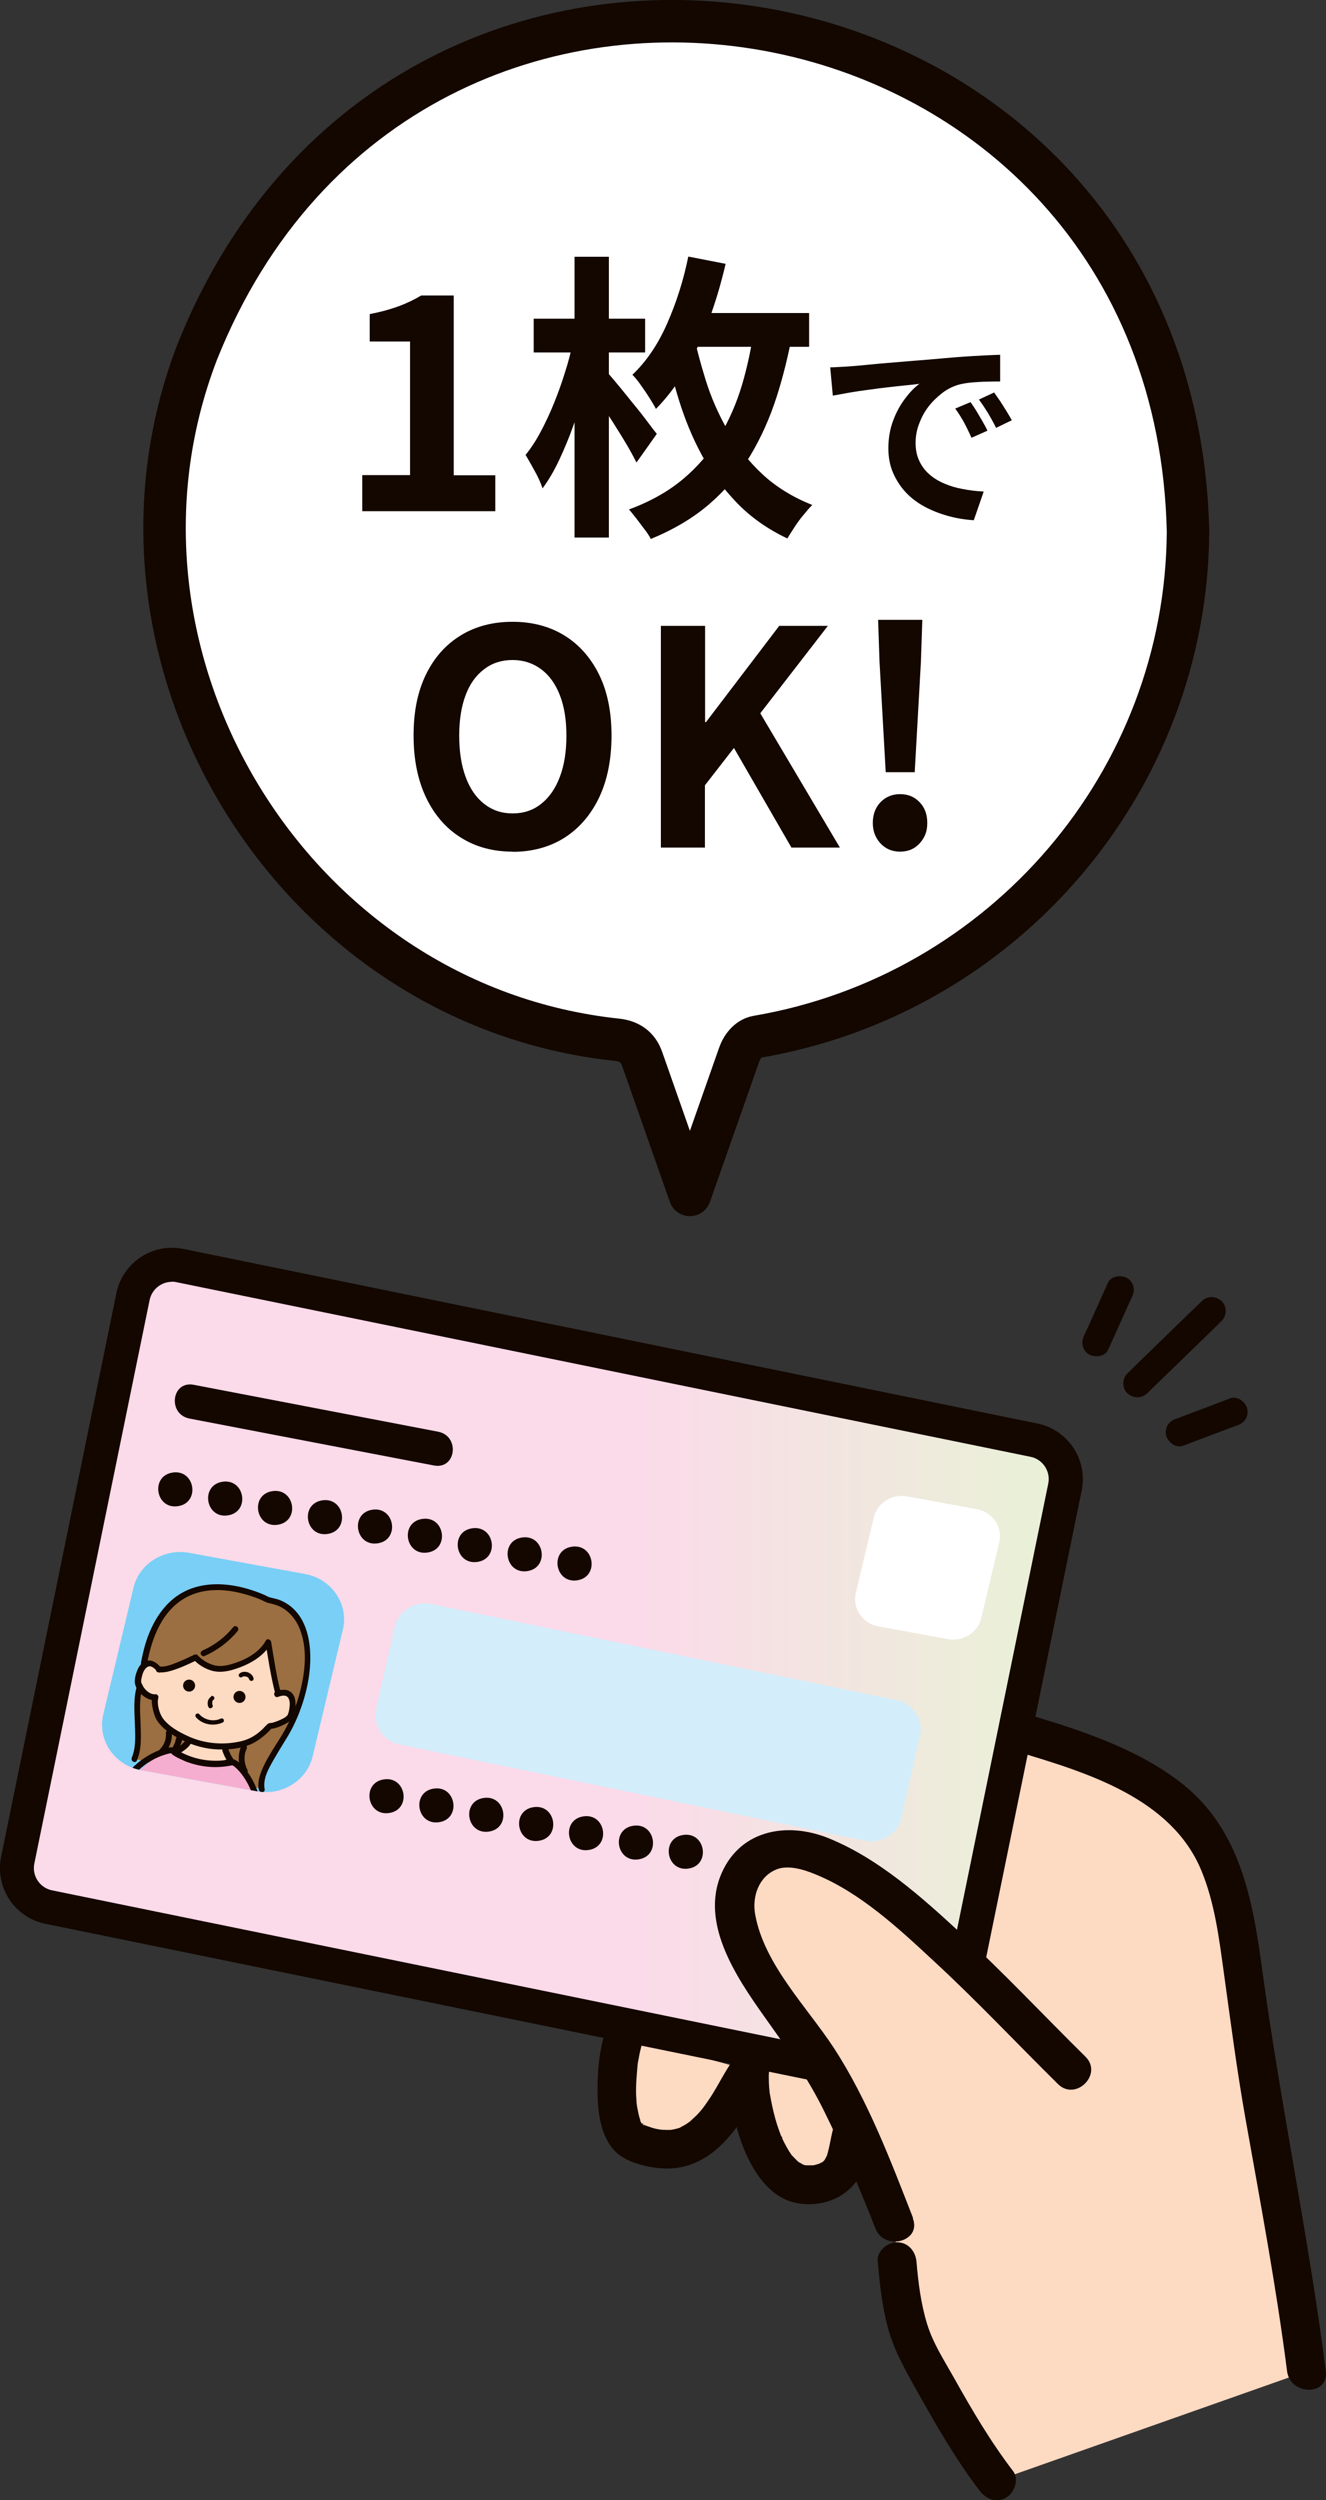 <?xml version="1.0" encoding="UTF-8"?>
<svg id="_レイヤー_2" data-name="レイヤー 2" xmlns="http://www.w3.org/2000/svg" xmlns:xlink="http://www.w3.org/1999/xlink" viewBox="0 0 74.96 141.29">
  <rect x="0" y="0" width="74.96" height="141.29" fill="#333333" stroke="none"/>
  <defs>
    <style>
      .cls-1 {
        fill: none;
      }

      .cls-2 {
        fill: #d3edfb;
      }

      .cls-3 {
        fill: #f6aed0;
      }

      .cls-4 {
        fill: url(#_新規グラデーションスウォッチ_1);
      }

      .cls-5 {
        fill: #79cff6;
      }

      .cls-6 {
        fill: #fddac2;
      }

      .cls-7, .cls-8 {
        fill: #fff;
      }

      .cls-8 {
        stroke: #130700;
        stroke-linecap: round;
        stroke-linejoin: round;
        stroke-width: 2.4px;
      }

      .cls-9 {
        fill: #130700;
      }

      .cls-10 {
        fill: #9b6f41;
      }

      .cls-11 {
        clip-path: url(#clippath);
      }
    </style>
    <linearGradient id="_新規グラデーションスウォッチ_1" data-name="新規グラデーションスウォッチ 1" x1=".96" y1="94.59" x2="60.24" y2="94.59" gradientTransform="translate(-18.33 8.05) rotate(-11.56)" gradientUnits="userSpaceOnUse">
      <stop offset=".59" stop-color="#fbdae9"/>
      <stop offset="1" stop-color="#e8f2d6"/>
    </linearGradient>
    <clipPath id="clippath">
      <path class="cls-1" d="M17.28,88.96l-6.57-1.2c-1.46-.28-2.89.64-3.18,2.04l-1.71,7.17c-.29,1.4.66,2.78,2.12,3.06l6.57,1.2c1.46.28,2.89-.64,3.18-2.04l1.71-7.17c.29-1.4-.66-2.78-2.12-3.06Z"/>
    </clipPath>
  </defs>
  <g id="_レイヤー_1-2" data-name="レイヤー 1">
    <g>
      <path class="cls-8" d="M34.88,58.76c.69.08,1.18.4,1.42,1.08.9,2.56,1.8,5.13,2.7,7.69.93-2.64,1.85-5.27,2.78-7.91.16-.46.51-.94,1.03-1.03,13.91-2.37,24.27-14.42,24.35-28.56C66.42-2.16,23.09-10,11.15,19.89c-6.63,17.23,5.34,36.93,23.73,38.87Z"/>
      <g>
        <path class="cls-9" d="M20.48,28.88v-2.03h2.7v-7.55h-2.28v-1.55c.63-.12,1.17-.27,1.63-.44.46-.17.88-.37,1.28-.61h1.84v10.16h2.35v2.03h-7.52Z"/>
        <path class="cls-9" d="M32.4,19.31l1.18.41c-.12.7-.28,1.42-.48,2.15-.2.73-.42,1.45-.68,2.16-.25.71-.53,1.37-.82,1.99-.29.61-.6,1.14-.93,1.58-.09-.28-.23-.6-.43-.96-.2-.36-.37-.67-.53-.93.3-.37.59-.81.86-1.32.27-.51.52-1.04.75-1.61.23-.57.44-1.15.62-1.74.19-.59.34-1.16.45-1.72ZM30.17,18.01h6.3v1.91h-6.3v-1.91ZM32.48,14.51h1.94v15.87h-1.94v-15.87ZM34.24,20.95c.11.11.27.29.46.52.2.24.42.5.66.8.24.3.48.6.73.9.24.3.45.58.63.82s.32.42.41.53l-1.15,1.62c-.14-.28-.32-.62-.55-1.01s-.48-.79-.74-1.2-.51-.8-.75-1.17c-.24-.37-.45-.67-.62-.9l.91-.93ZM42.64,18.42l2.18.3c-.24,1.3-.54,2.54-.92,3.72-.38,1.18-.87,2.28-1.48,3.3-.61,1.01-1.37,1.92-2.29,2.72-.92.8-2.03,1.46-3.34,2-.08-.16-.19-.34-.35-.54-.15-.2-.31-.41-.46-.61-.16-.2-.3-.38-.42-.52,1.22-.45,2.24-1.03,3.07-1.73s1.51-1.5,2.05-2.4c.53-.9.96-1.87,1.27-2.92.31-1.05.54-2.15.7-3.3ZM38.91,14.5l2.11.41c-.25,1.08-.56,2.13-.93,3.14-.37,1.01-.81,1.95-1.31,2.81-.5.86-1.07,1.61-1.7,2.25-.08-.16-.2-.36-.35-.6s-.32-.49-.5-.74c-.17-.25-.34-.45-.48-.59.79-.75,1.45-1.72,1.97-2.91.52-1.18.92-2.44,1.19-3.77ZM39.13,18.52c.19.97.45,1.95.76,2.95s.73,1.95,1.25,2.86c.52.91,1.17,1.73,1.95,2.46.78.73,1.73,1.31,2.83,1.75-.14.13-.3.32-.48.54-.19.22-.36.46-.52.7s-.29.46-.41.65c-1.12-.53-2.07-1.2-2.86-2.02s-1.45-1.72-1.98-2.7-.95-2.01-1.28-3.07c-.33-1.06-.59-2.09-.78-3.09l1.5-1.03ZM38.57,17.69h7.17v1.91h-7.17v-1.91Z"/>
        <path class="cls-9" d="M46.93,20.76c.24,0,.46-.02.67-.03s.37-.02.48-.03c.24-.02.55-.04.91-.08.36-.04.76-.07,1.21-.11.45-.04.92-.08,1.43-.12.5-.04,1.03-.08,1.57-.13.41-.04.82-.07,1.22-.1.41-.03.79-.05,1.16-.07.37-.02.69-.03.96-.04v1.51c-.2,0-.45,0-.72.01-.28,0-.55.02-.82.04-.27.02-.51.06-.73.11-.35.09-.69.25-.99.48s-.57.49-.8.79-.4.63-.53.98c-.13.35-.19.7-.19,1.06,0,.39.07.73.21,1.02.14.3.33.55.57.76s.52.38.85.52c.32.14.67.24,1.05.31.37.07.76.12,1.17.14l-.56,1.62c-.5-.03-.98-.11-1.45-.24-.47-.13-.91-.3-1.32-.52s-.77-.49-1.07-.81-.54-.69-.72-1.1-.27-.88-.27-1.39c0-.57.09-1.09.27-1.57.18-.48.41-.9.68-1.25.27-.36.54-.64.81-.83-.22.03-.49.06-.8.09-.31.03-.65.07-1.01.11-.36.04-.72.09-1.09.14-.37.05-.73.1-1.07.16-.34.06-.65.12-.93.17l-.15-1.62ZM54.87,22.73c.1.14.21.31.33.5.11.19.23.39.34.58s.21.37.28.53l-.9.4c-.15-.33-.29-.62-.43-.88-.14-.25-.3-.51-.49-.77l.88-.37ZM56.2,22.18c.1.14.21.31.34.49.12.19.24.37.36.57.12.19.22.37.3.51l-.89.43c-.16-.32-.31-.59-.46-.84-.15-.24-.32-.5-.51-.76l.86-.4Z"/>
        <path class="cls-9" d="M28.98,48.13c-1.1,0-2.08-.26-2.92-.79-.84-.52-1.5-1.28-1.97-2.26s-.71-2.15-.71-3.52.24-2.51.71-3.46c.47-.96,1.13-1.69,1.97-2.2.84-.51,1.81-.76,2.92-.76s2.09.26,2.92.77c.83.51,1.49,1.25,1.96,2.2s.71,2.1.71,3.46-.24,2.54-.71,3.52-1.13,1.73-1.96,2.26c-.83.52-1.81.79-2.92.79ZM28.98,45.97c.62,0,1.16-.18,1.61-.54.46-.36.81-.87,1.06-1.53.25-.66.37-1.43.37-2.32s-.12-1.65-.37-2.29c-.25-.64-.6-1.13-1.06-1.47-.46-.34-.99-.52-1.61-.52s-1.16.17-1.61.52c-.46.34-.81.83-1.05,1.47-.24.64-.36,1.4-.36,2.29s.12,1.67.36,2.32c.24.66.59,1.17,1.05,1.53.46.36.99.54,1.61.54Z"/>
        <path class="cls-9" d="M37.36,47.89v-12.52h2.5v5.44h.05l4.14-5.44h2.75l-3.82,4.94,4.5,7.59h-2.74l-3.25-5.63-1.64,2.11v3.52h-2.5Z"/>
        <path class="cls-9" d="M50.88,48.13c-.45,0-.82-.16-1.11-.47-.29-.32-.43-.7-.43-1.15,0-.47.14-.86.43-1.17.29-.3.66-.46,1.11-.46s.82.15,1.11.46c.29.3.43.69.43,1.17s-.14.83-.43,1.15c-.29.32-.66.47-1.11.47ZM50.07,43.64l-.35-6.24-.08-2.37h2.5l-.08,2.37-.35,6.24h-1.62Z"/>
      </g>
      <g>
        <g>
          <g>
            <path class="cls-9" d="M64.85,78.74c1.23-1.19,2.46-2.38,3.69-3.58l.52-.51c.3-.29.31-.83,0-1.12s-.8-.31-1.12,0c-1.23,1.19-2.46,2.38-3.69,3.58l-.52.51c-.3.29-.31.83,0,1.12s.8.31,1.12,0h0Z"/>
            <path class="cls-9" d="M62.63,72.5c-.39.87-.78,1.74-1.17,2.6l-.17.37c-.09.2-.14.39-.08.61.05.18.19.38.36.47.35.18.9.12,1.08-.28.39-.87.78-1.74,1.17-2.6l.17-.37c.09-.2.14-.39.08-.61-.05-.18-.19-.38-.36-.47-.35-.18-.9-.12-1.08.28h0Z"/>
            <path class="cls-9" d="M69.53,79.03c-.89.34-1.78.68-2.67,1.01-.13.05-.25.1-.38.14-.2.07-.36.18-.47.36-.1.17-.14.42-.08.61.12.38.56.71.97.55.89-.34,1.78-.68,2.67-1.01l.38-.14c.2-.07.36-.18.47-.36.1-.17.14-.42.08-.61-.12-.38-.56-.71-.97-.55h0Z"/>
          </g>
          <path class="cls-6" d="M56.32,140.2c-1.98-2.58-2.58-3.99-4.21-6.81-.97-1.67-1.23-3.65-1.4-5.58l-.15-2.15c-.94-2.44-2.46-5.93-3.69-8.23-1.97-3.66-7.97-9.27-4.01-12.42,3.8-3.01,11.84,5.64,11.84,5.64l3.13-12.71c13.52,4.01,11.19,7.75,13.54,20.95.85,4.76,1.88,10.32,2.49,15.12"/>
          <path class="cls-6" d="M42.37,117.02c-1.13,1.6-2.55,5.81-6.51,3.99-1.35-.62-1.04-4.55-.55-5.96l7.07,1.96c-.22,1.15.67,6.43,3.23,6.45,2.66.02,2.22-5.55,2.66-6.38l-5.89-.07Z"/>
          <g>
            <rect class="cls-4" x="3.72" y="76.09" width="53.77" height="37" rx="2.24" ry="2.24" transform="translate(19.57 -4.21) rotate(11.56)"/>
            <path class="cls-9" d="M51.49,118.66c-.21,0-.43-.02-.64-.07L2.56,108.72c-1.73-.35-2.85-2.05-2.5-3.78l6.52-31.86c.35-1.73,2.05-2.85,3.78-2.5l48.29,9.87c1.73.35,2.85,2.05,2.5,3.78l-6.52,31.86c-.31,1.51-1.65,2.56-3.13,2.56ZM9.72,72.44c-.6,0-1.13.42-1.26,1.02l-6.52,31.86c-.14.69.31,1.37,1,1.51l48.29,9.87c.69.14,1.37-.31,1.51-1l6.52-31.86c.14-.69-.31-1.37-1-1.51l-48.29-9.87c-.09-.02-.17-.03-.26-.03Z"/>
          </g>
          <path class="cls-9" d="M57.53,99c3.9,1.17,8.72,2.62,10.4,6.75.73,1.78.98,3.74,1.24,5.63.39,2.81.75,5.62,1.25,8.42.84,4.72,1.73,9.45,2.34,14.21.18,1.38,2.37,1.4,2.19,0-.97-7.61-2.57-15.12-3.6-22.72-.55-4.05-1.27-8.04-4.73-10.65-2.48-1.87-5.57-2.87-8.51-3.75-1.36-.41-1.93,1.71-.58,2.11h0Z"/>
          <path class="cls-9" d="M49.62,127.81c.11,1.27.25,2.56.59,3.8s1,2.4,1.65,3.55c1.08,1.93,2.17,3.83,3.52,5.6.36.47.94.72,1.5.39.46-.27.75-1.03.39-1.5-1.27-1.66-2.31-3.43-3.33-5.25-.56-1-1.19-1.96-1.53-3.06-.35-1.15-.5-2.33-.6-3.52-.05-.59-.47-1.1-1.1-1.1-.55,0-1.15.5-1.1,1.1h0Z"/>
          <path class="cls-6" d="M60.59,117.01c-4.84-4.78-13.94-15.01-17.73-12-3.96,3.14,2.04,8.75,4.01,12.42,1.24,2.3,2.75,5.79,3.69,8.23,0,0,3.59,3.24,7.13,1.21,3.54-2.03,2.89-9.86,2.89-9.86Z"/>
          <path class="cls-9" d="M51.62,125.36c-1.27-3.26-2.58-6.71-4.5-9.65-1.52-2.31-3.93-4.71-4.43-7.52-.18-.99.19-2.13,1.2-2.54.66-.27,1.54,0,2.19.27,2.53,1.02,4.72,3.06,6.69,4.89,2.43,2.24,4.69,4.65,7.04,6.97,1,.99,2.56-.56,1.55-1.55-2.35-2.32-4.61-4.73-7.04-6.97-2.22-2.05-4.65-4.23-7.49-5.38-2.39-.96-5.12-.45-6.13,2.21-1.11,2.96,1.27,6.13,2.88,8.4,1.11,1.56,2.16,3.09,3.01,4.82,1.07,2.16,2.02,4.39,2.9,6.63.51,1.3,2.63.74,2.11-.58h0Z"/>
          <path class="cls-9" d="M34.24,114.77c-.37,1.08-.47,2.3-.46,3.44s.16,2.57,1.04,3.41c.51.49,1.31.73,1.99.85s1.38.12,2.04-.08c1.2-.36,2.09-1.22,2.82-2.21.61-.83,1.04-1.77,1.63-2.61.33-.47.1-1.24-.39-1.5-.56-.3-1.15-.11-1.5.39-.45.65-.8,1.37-1.23,2.04-.13.2-.26.38-.4.58-.04.05-.13.15.04-.05-.04.04-.07.09-.11.14-.08.1-.17.2-.25.29-.14.15-.3.28-.45.43-.17.17.21-.13,0,0-.04.02-.07.05-.11.08-.1.07-.21.14-.32.19-.05.03-.1.05-.15.08-.18.09.07-.03.07-.03-.04.05-.27.09-.33.11-.05.01-.09.02-.14.03-.09.02-.19-.02-.07.02.14.04,0,0-.07,0s-.15,0-.23,0c-.13,0-.26-.01-.4-.02.27.03-.08-.02-.17-.04-.13-.03-.27-.07-.4-.12-.08-.03-.15-.05-.23-.08-.07-.03-.06-.02.03.01-.04-.02-.08-.03-.12-.05-.02,0-.09-.07-.11-.06.13-.04.19.18.1.08,0,0-.11-.12-.11-.11.02,0,.15.24.07.09-.03-.05-.16-.21-.14-.26,0,0,.1.28.04.09-.02-.06-.04-.13-.06-.19-.07-.22-.1-.45-.15-.68-.03-.16.03.28,0,.02,0-.05-.01-.11-.02-.16-.01-.16-.02-.33-.03-.49-.02-.6.04-1.18.09-1.78.01-.17-.04.28,0,.02.01-.07.02-.15.04-.22.02-.13.05-.26.07-.38.05-.22.1-.44.18-.66.18-.54-.21-1.22-.77-1.35-.61-.14-1.15.18-1.35.77h0Z"/>
          <path class="cls-9" d="M41.31,116.73c-.16.87-.02,1.77.14,2.62.2,1.06.54,2.12,1.07,3.06s1.33,1.83,2.41,2.07c1.33.3,2.8-.16,3.56-1.32.29-.43.44-.96.55-1.47.04-.21.08-.42.12-.63.02-.08.04-.17.06-.25.01-.04.03-.08.04-.11.03-.16-.14.3-.04.1.26-.51.15-1.21-.39-1.5-.5-.26-1.22-.15-1.5.39-.33.65-.36,1.4-.57,2.09-.08.27.12-.21-.01.04-.04.08-.09.16-.13.24-.14.23.17-.15-.03.04-.03.02-.05.05-.08.08-.19.19.15-.06,0,0-.05.02-.32.15-.15.09s-.14.04-.19.05c-.05.01-.18.06-.22.05.09.03.19-.01.05,0-.16,0-.31,0-.47,0-.2,0,.23.05.1.02-.04-.01-.09-.02-.13-.03-.03,0-.07-.02-.1-.03-.2-.05.02-.07.06.03-.01-.04-.2-.11-.24-.13-.03-.02-.06-.04-.09-.06-.17-.09.21.19.02.02-.14-.12-.26-.26-.39-.39-.15-.16.15.22.02.03-.02-.03-.05-.07-.07-.1-.07-.1-.14-.21-.2-.32-.11-.19-.21-.38-.3-.58-.02-.03-.03-.1-.05-.12.15.17.06.14,0,.01-.04-.11-.08-.21-.12-.32-.16-.44-.28-.9-.38-1.35-.05-.22-.09-.45-.13-.67,0-.02-.01-.17-.03-.17.03.02.04.31.01.07-.01-.11-.02-.21-.03-.32-.01-.17-.02-.33-.02-.5,0-.07,0-.15,0-.22,0-.26-.05.28-.01.08.1-.56-.15-1.21-.77-1.35-.54-.12-1.24.16-1.35.77h0Z"/>
        </g>
        <g>
          <path class="cls-2" d="M50.63,96.07l-26.29-5.43c-.94-.17-1.86.44-2.04,1.35l-1.05,4.65c-.18.91.45,1.79,1.39,1.96l26.29,5.43c.94.17,1.86-.44,2.04-1.35l1.05-4.65c.18-.91-.45-1.79-1.39-1.96Z"/>
          <path class="cls-9" d="M24.76,80.91c-4.6-.88-9.21-1.77-13.81-2.65-1.26-.24-1.49,1.67-.23,1.91,4.6.88,9.21,1.77,13.81,2.65,1.26.24,1.49-1.67.23-1.91Z"/>
          <g>
            <path class="cls-9" d="M10.06,85.12c1.27-.19.97-2.09-.3-1.9s-.97,2.09.3,1.9Z"/>
            <path class="cls-9" d="M12.58,83.74c-1.27.19-.97,2.09.3,1.9s.97-2.09-.3-1.9Z"/>
            <path class="cls-9" d="M15.4,84.27c-1.27.19-.97,2.09.3,1.9,1.27-.19.97-2.09-.3-1.9Z"/>
            <path class="cls-9" d="M18.52,86.69c1.27-.19.97-2.09-.3-1.9-1.27.19-.97,2.09.3,1.9Z"/>
            <path class="cls-9" d="M21.35,87.22c1.27-.19.97-2.09-.3-1.9-1.27.19-.97,2.09.3,1.9Z"/>
            <path class="cls-9" d="M24.17,87.74c1.27-.19.97-2.09-.3-1.9s-.97,2.09.3,1.9Z"/>
            <path class="cls-9" d="M26.99,88.27c1.27-.19.97-2.09-.3-1.9s-.97,2.09.3,1.9Z"/>
            <path class="cls-9" d="M29.51,86.89c-1.27.19-.97,2.09.3,1.9,1.27-.19.97-2.09-.3-1.9Z"/>
            <path class="cls-9" d="M32.33,87.41c-1.27.19-.97,2.09.3,1.9s.97-2.09-.3-1.9Z"/>
          </g>
          <path class="cls-5" d="M17.28,88.96l-6.57-1.2c-1.46-.28-2.89.64-3.18,2.04l-1.71,7.17c-.29,1.4.66,2.78,2.12,3.06l6.57,1.2c1.46.28,2.89-.64,3.18-2.04l1.71-7.17c.29-1.4-.66-2.78-2.12-3.06Z"/>
          <path class="cls-7" d="M55.23,85.29l-3.93-.72c-.87-.17-1.73.38-1.91,1.22l-1.02,4.29c-.17.84.4,1.67,1.27,1.83l3.93.72c.87.17,1.73-.38,1.91-1.22l1.02-4.29c.17-.84-.4-1.67-1.27-1.83Z"/>
          <g>
            <path class="cls-9" d="M22,102.46c1.27-.19.97-2.09-.3-1.9s-.97,2.09.3,1.9Z"/>
            <path class="cls-9" d="M24.52,101.08c-1.27.19-.97,2.09.3,1.9,1.27-.19.97-2.09-.3-1.9Z"/>
            <path class="cls-9" d="M27.34,101.61c-1.27.19-.97,2.09.3,1.9s.97-2.09-.3-1.9Z"/>
            <path class="cls-9" d="M30.46,104.03c1.27-.19.97-2.09-.3-1.9-1.27.19-.97,2.09.3,1.9Z"/>
            <path class="cls-9" d="M33.28,104.55c1.27-.19.97-2.09-.3-1.9s-.97,2.09.3,1.9Z"/>
            <path class="cls-9" d="M36.1,105.08c1.27-.19.97-2.09-.3-1.9s-.97,2.09.3,1.9Z"/>
            <path class="cls-9" d="M38.92,105.6c1.27-.19.97-2.09-.3-1.9-1.27.19-.97,2.09.3,1.9Z"/>
          </g>
        </g>
      </g>
      <g class="cls-11">
        <g>
          <g>
            <path class="cls-10" d="M7.6,99.4c.45-1.01-.03-2.99.29-4.04l.26-1.37c1.2-6.68,7.03-3.58,7.03-3.58,2.56.37,2.97,4.07.91,7.7,0,0-.75,1.17-1.02,1.74-.19.39-.35.82-.26,1.25l-7.2-1.7Z"/>
            <path class="cls-6" d="M8.98,94.35c.53.07,1.59-.45,2.07-.68.29.33.86.64,1.3.65s.86-.12,1.27-.28c.62-.26,1.23-.64,1.55-1.23,0,0,.35,2.11.51,2.73l-.04.2c1.22-.46.89,1.17.68,1.34-.26.22-.75.45-1.09.47,0,0-.65.78-1.42.98-1.56.41-2.96.11-4.26-.84-.22-.16-.45-.36-.58-.6-.15-.26-.3-.89-.21-1.18,0,0-.61.08-.97-.76-.11-.25.3-1.84,1.19-.8"/>
            <path class="cls-6" d="M9.88,98.9c.21-.04.83-.48.79-.69l2.08.41c-.05.16.13.59.25.71l.12.12s-.88.44-1.83.25-1.42-.81-1.42-.81"/>
            <path class="cls-3" d="M14.43,105.16c.86-3.63-1.03-5.77-1.31-5.7-1.16.27-2.36.02-3.34-.64,0,0-2.98,1.09-3.74,4.46l8.39,1.89Z"/>
            <path class="cls-9" d="M9.09,94.23c-.19-.22-.46-.44-.77-.38-.25.05-.42.25-.52.46s-.17.45-.18.68c-.02.31.21.63.44.82.19.16.46.3.72.27l-.17-.2c-.06.23-.02.48.03.71s.13.49.27.69c.38.54,1.06.92,1.65,1.18.63.27,1.3.42,1.99.41.64,0,1.34-.1,1.89-.43.34-.2.67-.48.93-.78l-.11.05c.27-.02.52-.11.76-.23.16-.08.36-.18.47-.32.15-.18.19-.46.21-.69.02-.27,0-.58-.19-.78-.24-.26-.6-.22-.9-.11-.2.07-.1.39.1.32.19-.07.46-.15.59.06.1.16.09.39.06.58-.01.09-.03.19-.06.28-.02.06-.05.13-.07.14-.13.13-.34.22-.51.29-.1.04-.21.08-.32.11-.1.02-.19,0-.27.07-.15.13-.27.29-.42.41-.31.27-.66.46-1.06.56-1.02.24-2.09.15-3.04-.29-.5-.23-1.08-.55-1.41-1.01-.2-.29-.34-.81-.25-1.15.03-.1-.06-.22-.17-.2-.19.02-.4-.1-.54-.25-.09-.09-.16-.2-.21-.32-.01-.02-.04-.07-.05-.11,0,.04,0,0,0-.01,0-.09,0-.17.03-.26.04-.2.12-.44.29-.57.22-.18.46.08.6.24s.37-.08.23-.24h0Z"/>
            <path class="cls-9" d="M8.31,94.03c.27-1.48.88-3.1,2.32-3.81.93-.46,2.03-.43,3.01-.18.37.09.72.21,1.05.34.16.07.32.17.48.21.38.08.72.19,1.03.44s.53.55.69.9c.39.86.4,1.86.26,2.77-.18,1.16-.6,2.34-1.21,3.35-.42.7-.92,1.38-1.2,2.15-.11.3-.17.61-.11.93.04.21.37.2.33-.02-.11-.6.23-1.17.52-1.68.22-.38.45-.76.68-1.13.58-.92,1-2.01,1.22-3.08.34-1.62.28-4.02-1.53-4.78-.21-.09-.45-.12-.64-.18-.08-.03-.15-.07-.23-.11-.33-.15-.68-.27-1.03-.37-1.02-.29-2.14-.37-3.15,0-1.46.54-2.27,1.94-2.65,3.37-.07.27-.13.53-.18.81-.04.21.29.29.33.07h0Z"/>
            <path class="cls-9" d="M15.83,95.49c-.22-.88-.35-1.79-.5-2.69-.03-.16-.23-.23-.31-.07-.38.67-1.12,1.06-1.82,1.28-.36.12-.76.2-1.13.09-.34-.1-.66-.3-.9-.56-.05-.06-.14-.05-.2-.02-.31.15-.63.3-.96.43-.3.12-.66.27-.99.23-.21-.02-.29.3-.07.33.38.04.76-.09,1.12-.22.37-.14.73-.31,1.08-.48l-.2-.02c.26.29.63.51,1,.62.42.13.88.06,1.29-.07.81-.25,1.65-.7,2.08-1.46l-.31-.07c.15.93.29,1.87.52,2.78.05.21.37.11.32-.1h0Z"/>
            <path class="cls-9" d="M11.08,97.05c.37.42,1.01.53,1.52.29.06-.03.07-.12.04-.17-.04-.06-.11-.07-.17-.04-.41.19-.92.07-1.21-.26-.04-.05-.13-.04-.18,0-.05.05-.04.13,0,.18h0Z"/>
            <path class="cls-9" d="M10.48,98.34s0,0,0,.01c0,.03,0-.03,0-.02,0,0-.02.06,0,.02.01-.03,0,0,0,.02,0,.01-.02.03-.03.04,0,0,.03-.03,0-.01,0,0,0,.01-.01.02-.01.01-.02.03-.04.04-.03.03-.05.05-.08.08-.01.01-.03.03-.04.04,0,0-.03.03,0,0s0,0-.01.01c-.03.03-.07.05-.1.08-.06.05-.13.09-.2.13-.02,0-.04.02-.05.03,0,0,0,0-.01,0-.02.01.02,0,.02,0,0,0-.02,0-.02,0-.03.01-.05.02-.08.03-.09.02-.14.13-.11.21.03.09.12.13.21.11.07-.02.14-.05.2-.08.07-.04.14-.08.21-.13.16-.11.31-.23.42-.39.05-.07.09-.16.08-.25s-.08-.17-.17-.16c-.08,0-.17.08-.16.17h0Z"/>
            <path class="cls-9" d="M12.57,98.7c-.02.07,0,.14,0,.21s.04.13.06.19c.06.15.13.29.22.42.04.06.08.12.13.17.06.06.18.06.24,0,.06-.07.06-.17,0-.24,0,0,0,0-.01-.01-.02-.02.03.04.01.01,0-.01-.02-.02-.03-.04-.02-.03-.04-.06-.06-.09-.05-.08-.09-.16-.13-.24,0,0,0-.02-.01-.03.02.05,0,0,0,0,0-.02-.02-.04-.03-.06-.02-.04-.03-.08-.04-.12,0-.02-.01-.03-.01-.05,0,0,0-.02,0-.03.02.05,0,.03,0,.01,0-.01,0-.03,0-.04,0-.02,0,.05,0,.02,0,0,0-.01,0-.02.03-.08-.04-.18-.13-.2-.09-.02-.17.04-.2.13h0Z"/>
            <path class="cls-9" d="M14.7,105.03c.31-1.32.32-2.76-.23-4.03-.17-.4-.39-.77-.67-1.1-.15-.18-.33-.37-.55-.46s-.45.03-.66.05c-.45.04-.91.01-1.35-.09s-.9-.29-1.31-.54c-.11-.07-.18-.13-.3-.11-.58.07-1.17.38-1.64.72-1.16.86-1.77,2.21-2.01,3.6-.04.21.29.29.33.07.21-1.21.7-2.39,1.64-3.21.47-.41,1.04-.7,1.64-.84.01,0,.03,0,.05,0,.04,0-.03,0,0,0,0,0,.04-.01.05,0,0,0,.14.1-.03.02.08.04.16.1.24.15.19.11.4.2.6.29.79.3,1.65.4,2.48.24.02,0,.15-.02.16-.03,0-.03-.03.02-.02,0-.02.06-.02-.04,0,0,0,0-.03-.02,0,0,.02.01.04.02.06.03.06.03.15.11.23.19.25.25.45.55.62.87.66,1.26.66,2.76.35,4.12-.05.21.28.28.33.07h0Z"/>
            <path class="cls-9" d="M13.64,98.68c-.21.48-.19,1.04.06,1.51.04.08.16.1.23.05.08-.05.09-.15.05-.23-.19-.36-.21-.81-.04-1.17.04-.08.01-.18-.07-.23-.08-.04-.19-.01-.23.07h0Z"/>
            <path class="cls-9" d="M7.73,95.33c-.19.64-.13,1.34-.11,2s.09,1.39-.17,2c-.08.2.21.36.29.16.27-.62.23-1.34.21-2.01s-.1-1.41.1-2.07c.06-.21-.26-.28-.33-.07h0Z"/>
            <path class="cls-9" d="M9.38,97.93c.03.35-.1.69-.35.94-.06.06-.06.18,0,.24.07.06.17.05.24,0,.31-.31.48-.75.44-1.18,0-.09-.08-.16-.17-.16s-.17.08-.16.17h0Z"/>
            <path class="cls-9" d="M9.97,98.18c-.01.05-.03.1-.04.15,0,.02-.02.05-.02.07,0,0,0,.01,0,.02,0,.02,0,.01,0,0,0,.01,0,.02-.01.03-.04.1-.08.19-.13.28-.04.08-.01.19.07.23.08.04.18.01.23-.07.11-.19.19-.41.25-.62.02-.09-.04-.18-.13-.2s-.18.04-.2.13h0Z"/>
            <path class="cls-9" d="M11.93,95.89c-.06.04-.12.1-.15.17-.03.06-.04.13-.04.2,0,.07.01.14.04.2.01.03.03.06.06.07.03.01.07.02.1,0,.06-.02.11-.09.08-.16,0-.02-.01-.04-.02-.06,0,0,0-.02,0-.03,0-.02,0,.04,0,.01,0,0,0-.01,0-.02,0-.03,0-.05,0-.08v.03s0-.05.01-.08v.03s0-.02,0-.04c0,0,0,0,0-.01.01-.02-.02.03,0,0,0-.01.02-.02.03-.03.02-.02-.02.02,0,0,0,0,.02-.01.02-.02.06-.04.08-.12.04-.17s-.11-.08-.17-.04h0Z"/>
            <path class="cls-9" d="M13.67,94.78s.02-.02.04-.02c0,0,.01,0,.02-.01,0,0-.02,0,0,0,.01,0,.02,0,.04-.01,0,0,.01,0,.02,0-.03.01-.02,0,0,0s.03,0,.04,0c0,0,.01,0,.02,0,.03,0-.02,0,0,0,.03,0,.06,0,.08.02.01,0,.02.02,0,0,0,0,.01,0,.02,0,.01,0,.02.01.04.02,0,0,.01,0,.02.01.01,0,.01.02,0,0,0,.01.02.02.03.03,0,0,0,0,.01.01,0,0,.02.02,0,0s0,0,0,0c0,0,0,.01.01.02s0,.01.01.02c0,.01,0,.02,0,0,0,.01.01.03.02.04.02.06.09.1.16.08s.1-.09.08-.16c-.09-.31-.52-.46-.78-.26-.05.04-.08.11-.04.17.04.05.12.08.17.04h0Z"/>
            <circle class="cls-9" cx="10.69" cy="95.26" r=".34"/>
            <circle class="cls-9" cx="13.54" cy="95.9" r=".34"/>
            <g>
              <path class="cls-6" d="M13.26,102.12c0-.13.11-.55-.13-.62s-.58.42-.67.65c0,0-1.28-1.07-1.64-1.33-.07-.05-.16-.1-.25-.08-.1.02-.17.13-.18.23s.03.21.06.31c.14.34.65.77.88,1.07,0,0-.62.4-.64,1.1-.02.69.76.91,1.1.91s1.36-.72,1.38-.91l.03-.28s.05-.75.07-1.04Z"/>
              <path class="cls-9" d="M13.52,101.9c0-.15,0-.31-.11-.43s-.28-.18-.43-.14c-.31.09-.54.45-.66.73l.26-.04c-.37-.31-.75-.62-1.13-.93-.2-.16-.42-.38-.66-.49-.21-.09-.43,0-.52.2s-.02.43.07.61c.2.4.58.67.85,1.02l.05-.23c-.39.26-.68.72-.71,1.2-.04.57.41.94.92,1.07.19.05.38.07.57,0,.22-.08.43-.22.62-.35s.4-.3.56-.48c.12-.13.14-.23.16-.41.05-.45.14-.89.17-1.34.01-.21-.32-.2-.33.02-.02.37-.1.74-.15,1.11-.01.1-.01.21-.03.31,0-.03,0,0,0,0-.02.02-.04.05-.06.07-.07.07-.14.14-.22.2-.16.14-.34.27-.53.38-.13.08-.29.18-.43.18-.33,0-.78-.2-.89-.53-.14-.43.19-.94.53-1.18.07-.05.11-.16.05-.23-.26-.33-.62-.6-.83-.97-.04-.08-.12-.23-.08-.32.06-.12.17-.01.23.04.11.08.22.17.32.25.42.33.83.67,1.24,1.02.08.06.22.06.26-.04.08-.19.2-.38.36-.51.18-.14.22.05.21.2-.01.21.32.2.33-.02Z"/>
            </g>
            <g>
              <path class="cls-6" d="M7.6,101.02c.14-.03.89-.39,1.03-.3.12.08.21.37-.1.68-.05.05-1.02.58-1.25.6,0,0-.82-.77.32-.98Z"/>
              <path class="cls-9" d="M7.29,102.17c.3-.03.64-.11.9-.27.2-.12.38-.3.52-.48s.32-.45.19-.68c-.14-.26-.47-.22-.7-.12-.21.09-.41.21-.58.35h.17c-.4-.19-.9-.19-1.25.11-.07.06-.05.18,0,.24.07.07.17.05.24,0,0,0-.04.03-.01,0,.02-.01.04-.03.06-.04.02-.01.05-.03.08-.04-.03.02.02,0,.03-.01.02,0,.04-.02.06-.02.2-.07.43-.04.63.05.05.02.12.03.17,0,.12-.09.25-.18.38-.25.09-.05.18-.09.29-.12.02,0,.01,0,.04,0,.01,0,.03,0,.04,0,.03,0-.02,0,0,0,0,0,.02,0,.03,0,.02,0-.02-.01,0,0,.01,0,.02.01.03.02-.02-.01-.01,0,0,0,.01.01,0-.02,0,0,0,0,0,.01,0,0h0s0,0,0,.01c0,0,0-.04,0,0,0,0,0,.02,0,.02,0,0,0-.04,0,0,0,.01-.02.07,0,.04-.03.09-.09.17-.14.23-.13.16-.27.3-.42.4-.11.07-.24.11-.37.15-.13.04-.26.07-.4.09-.21.02-.2.35.02.33h0Z"/>
            </g>
            <path class="cls-3" d="M7.15,103.53c.06-.35.13-.7.19-1.06.01-.06.02-.12-.03-.16-.02-.02-.05-.03-.07-.03-.74-.18-1.48-.37-2.23-.55-.11.39-.18.88-.19,1.28l2.33.52Z"/>
            <path class="cls-9" d="M5,102.91c.02-.39.08-.77.18-1.15l-.2.13c.57.14,1.14.28,1.7.42l.4.1s.12.03.12.03l-.02-.05h0c-.03.06-.03.16-.04.21-.05.3-.11.59-.16.89-.04.21.29.29.33.07.06-.34.12-.67.19-1.01.02-.12.04-.24-.04-.34-.1-.12-.3-.13-.44-.17-.66-.16-1.31-.32-1.97-.49-.09-.02-.18.04-.2.13-.11.4-.17.82-.19,1.24,0,.21.33.2.33-.02h0Z"/>
            <path class="cls-9" d="M13.19,91.95c-.46.57-1.06,1.03-1.73,1.32-.08.04-.14.12-.11.21.03.08.13.15.21.11.72-.32,1.37-.8,1.87-1.41.14-.17-.11-.39-.24-.23h0Z"/>
          </g>
          <g>
            <path class="cls-9" d="M7,100.42c.08-.01.06-.14-.02-.13s-.06.14.02.13Z"/>
            <path class="cls-9" d="M7.19,100.46c.08-.01.06-.14-.02-.13s-.06.14.02.13Z"/>
            <path class="cls-9" d="M7.37,100.49c.08-.01.06-.14-.02-.13s-.06.14.02.13Z"/>
            <path class="cls-9" d="M7.56,100.53c.08-.01.06-.14-.02-.13s-.06.14.02.13Z"/>
          </g>
        </g>
      </g>
    </g>
  </g>
</svg>